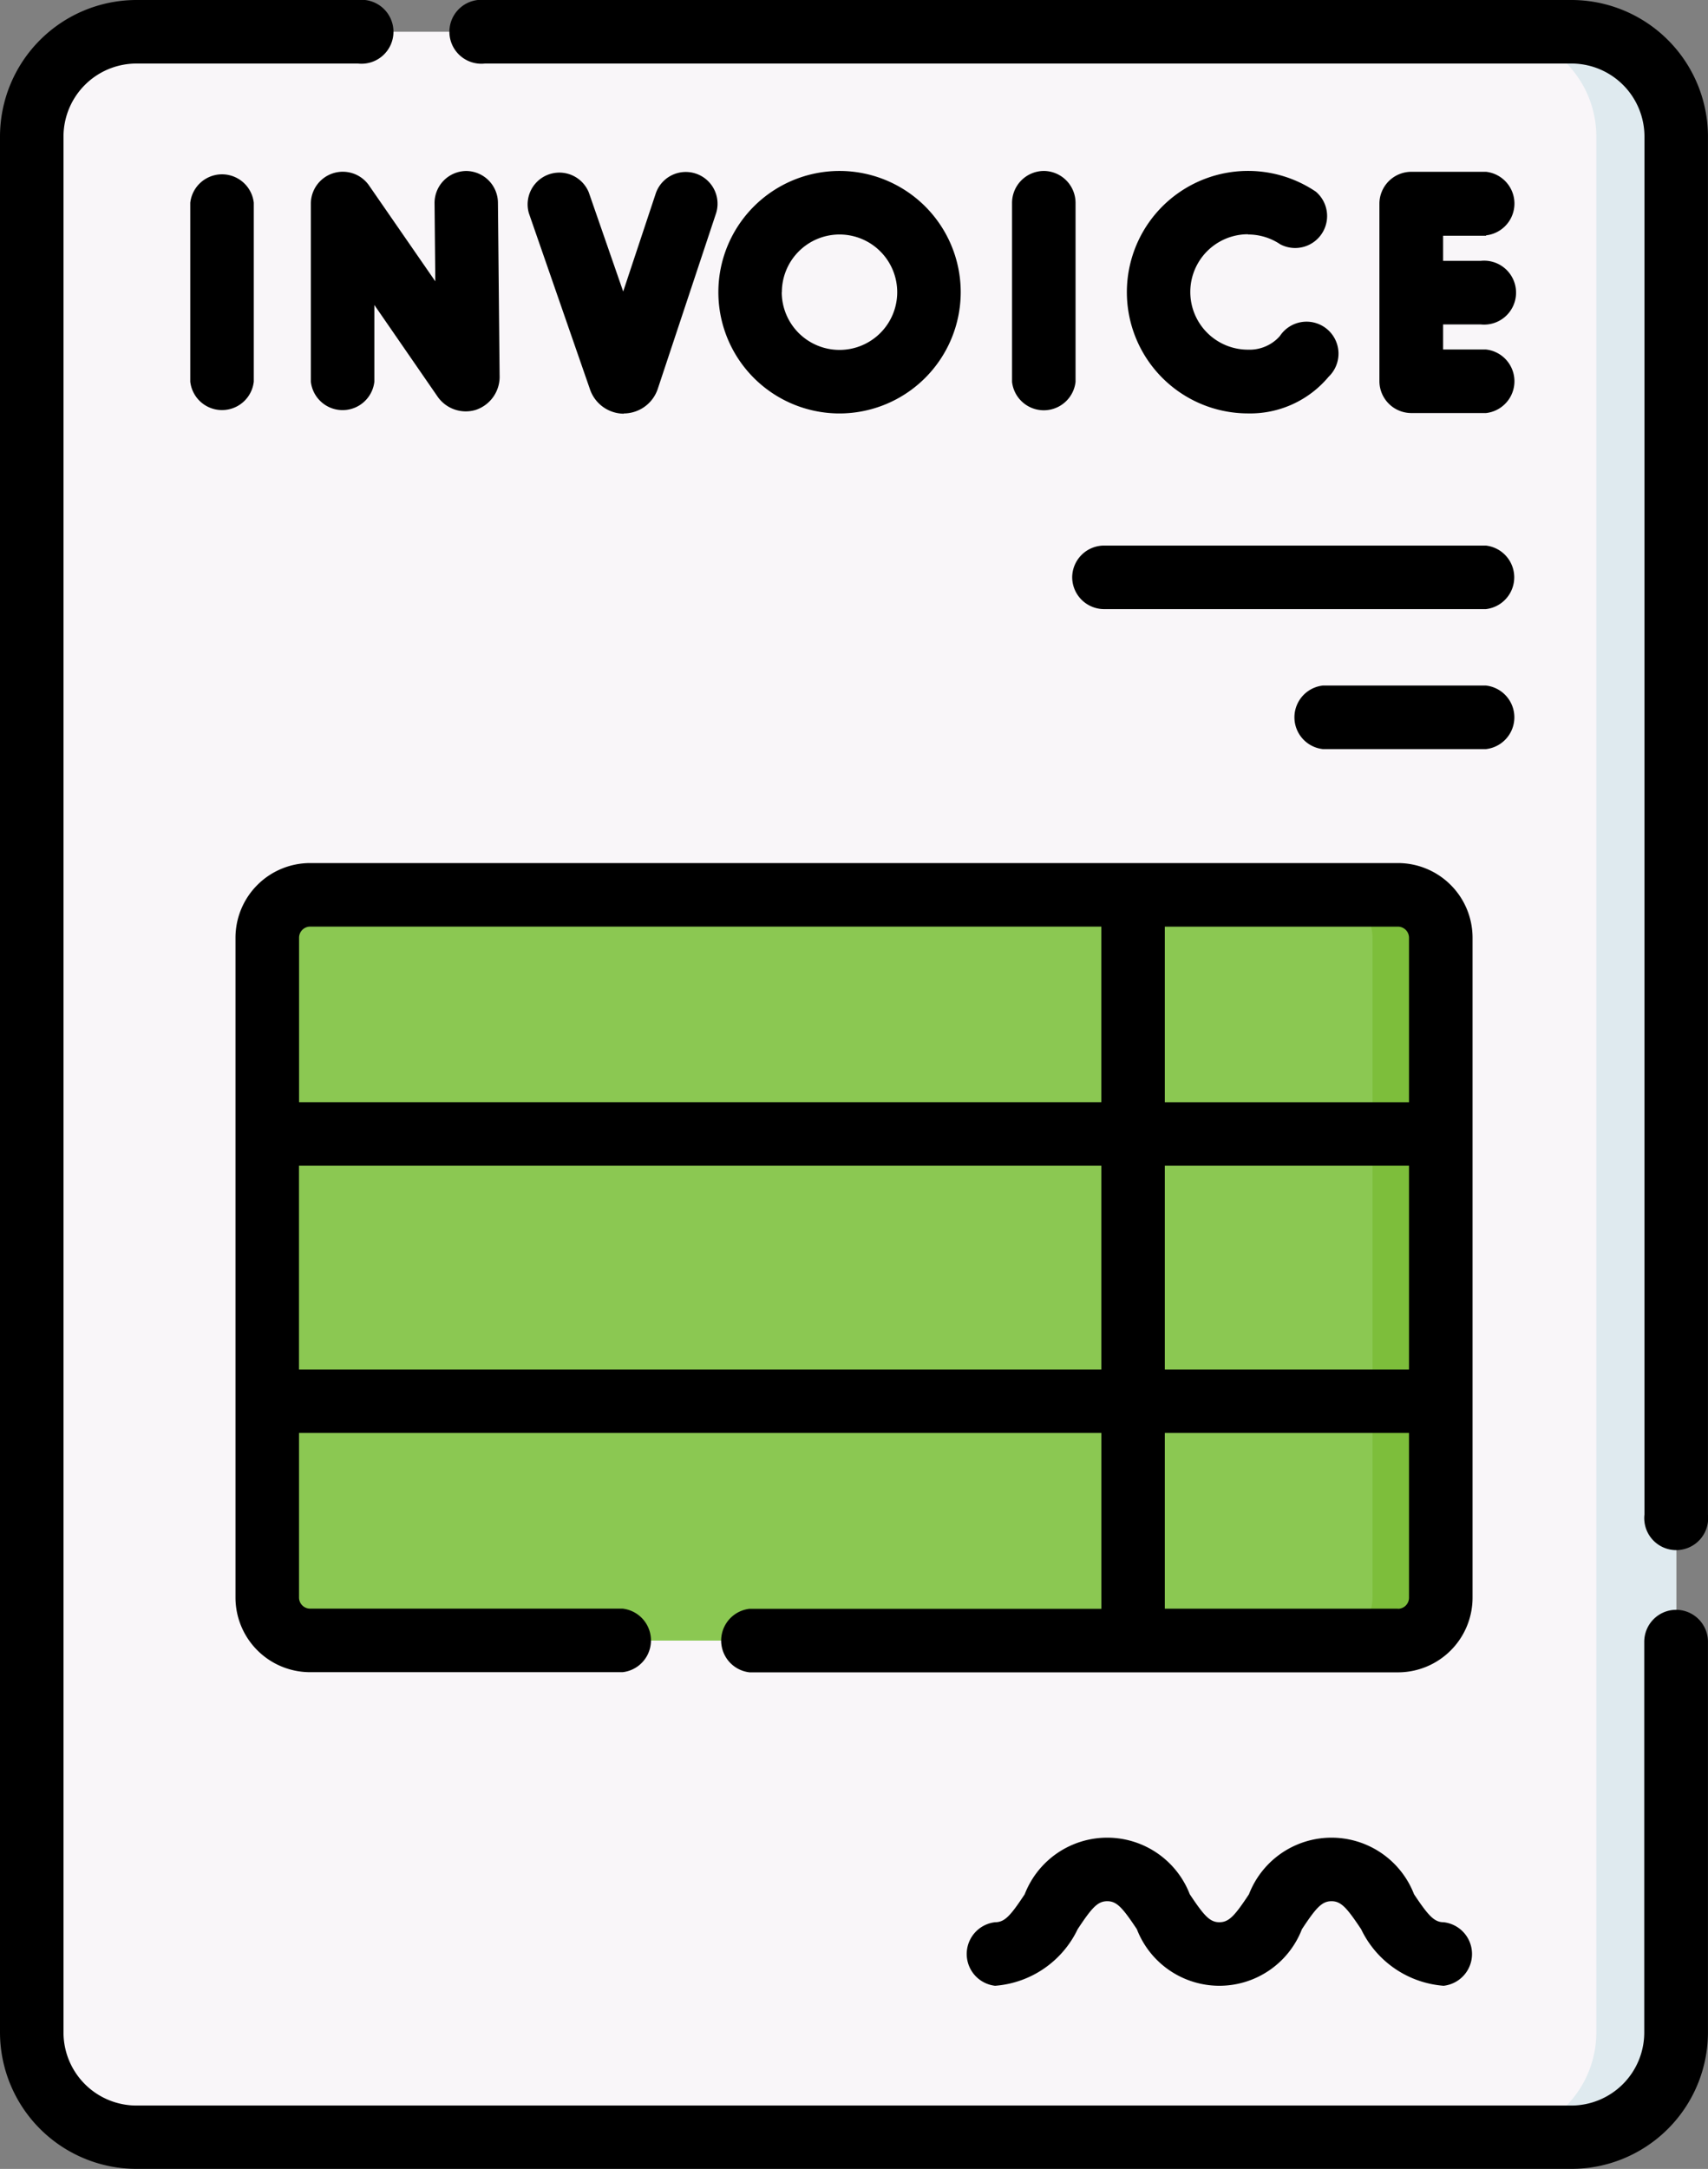 <svg xmlns="http://www.w3.org/2000/svg" width="42.764" height="54.274" viewBox="0 0 42.764 54.274">
  <rect x="0" y="0" width="42.764" height="54.274" fill="#808080" stroke="none"/>
  <g id="Сгруппировать_11733" data-name="Сгруппировать 11733" transform="translate(-54.291)">
    <path id="Контур_8208" data-name="Контур 8208" d="M100.344,60.183H64.413a2.621,2.621,0,0,1-2.621-2.621V10.121A2.621,2.621,0,0,1,64.413,7.5h35.931a2.621,2.621,0,0,1,2.621,2.621V57.562A2.621,2.621,0,0,1,100.344,60.183Z" transform="translate(-6.706 -6.705)" fill="#f9f6f9"/>
    <path id="Контур_8209" data-name="Контур 8209" d="M408.611,7.5h-2a2.621,2.621,0,0,1,2.621,2.621V57.562a2.621,2.621,0,0,1-2.621,2.621h2a2.621,2.621,0,0,0,2.621-2.621V10.121A2.621,2.621,0,0,0,408.611,7.5Z" transform="translate(-314.973 -6.705)" fill="#dfeaef"/>
    <path id="Контур_8210" data-name="Контур 8210" d="M145.718,229.9H118.48a1.072,1.072,0,0,1-1.072-1.072V212.311a1.072,1.072,0,0,1,1.072-1.072h27.238a1.072,1.072,0,0,1,1.072,1.072v16.513A1.072,1.072,0,0,1,145.718,229.9Z" transform="translate(-56.426 -188.847)" fill="#8bc852"/>
    <path id="Контур_8211" data-name="Контур 8211" d="M370.068,211.239h-1.709a1.072,1.072,0,0,1,1.072,1.072v16.513a1.072,1.072,0,0,1-1.072,1.072h1.709a1.072,1.072,0,0,0,1.072-1.072V212.311A1.072,1.072,0,0,0,370.068,211.239Z" transform="translate(-280.776 -188.847)" fill="#7dbe3b"/>
    <g id="Сгруппировать_11732" data-name="Сгруппировать 11732" transform="translate(54.291)">
      <path id="Контур_8212" data-name="Контур 8212" d="M129.165,40.71a.8.8,0,0,0-1.449.452v4.47a.8.8,0,0,0,1.59,0v-1.92l1.573,2.278a.86.86,0,0,0,.963.348.873.873,0,0,0,.6-.865l-.042-4.327a.8.8,0,0,0-.795-.787H131.6a.8.8,0,0,0-.787.8l.019,1.961Z" transform="translate(-119.933 -36.08)"/>
      <path id="Контур_8213" data-name="Контур 8213" d="M100.819,45.631V41.153a.8.8,0,0,0-1.59,0v4.478a.8.8,0,0,0,1.59,0Z" transform="translate(-94.465 -36.08)"/>
      <path id="Контур_8214" data-name="Контур 8214" d="M294.173,40.358a.8.8,0,0,0-.8.8v4.478a.8.8,0,0,0,1.59,0V41.153A.8.8,0,0,0,294.173,40.358Z" transform="translate(-268.034 -36.08)"/>
      <path id="Контур_8215" data-name="Контур 8215" d="M382.8,42.142a.8.8,0,0,0,0-1.59h-1.87a.8.8,0,0,0-.8.8v4.437a.8.8,0,0,0,.8.8h1.87a.8.8,0,0,0,0-1.59h-1.075v-.628h.937a.8.8,0,1,0,0-1.59h-.937v-.629H382.8Z" transform="translate(-345.593 -36.253)"/>
      <path id="Контур_8216" data-name="Контур 8216" d="M323.483,41.947a1.436,1.436,0,0,1,.807.246.8.8,0,0,0,.89-1.318,3.034,3.034,0,1,0-1.7,5.549,2.558,2.558,0,0,0,2.02-.917.8.8,0,1,0-1.219-1.021.981.981,0,0,1-.1.1,1.017,1.017,0,0,1-.7.243,1.444,1.444,0,1,1,0-2.888Z" transform="translate(-292.235 -36.079)"/>
      <path id="Контур_8217" data-name="Контур 8217" d="M181.206,46.424h.006a.9.9,0,0,0,.844-.613l1.462-4.4a.795.795,0,0,0-1.509-.5l-.818,2.462-.861-2.48a.795.795,0,0,0-1.5.521l1.533,4.416a.9.9,0,0,0,.844.6Z" transform="translate(-165.588 -36.078)"/>
      <path id="Контур_8218" data-name="Контур 8218" d="M230.037,43.392A3.034,3.034,0,1,0,227,46.426,3.038,3.038,0,0,0,230.037,43.392Zm-4.478,0A1.444,1.444,0,1,1,227,44.836a1.446,1.446,0,0,1-1.444-1.444Z" transform="translate(-205.983 -36.08)"/>
      <path id="Контур_8219" data-name="Контур 8219" d="M307.543,129.5a.8.8,0,0,0,.8.8H317.9a.8.8,0,0,0,0-1.59h-9.565A.8.8,0,0,0,307.543,129.5Z" transform="translate(-280.698 -115.058)"/>
      <path id="Контур_8220" data-name="Контур 8220" d="M364.118,161.838h-4.085a.8.8,0,0,0,0,1.59h4.085a.8.8,0,0,0,0-1.59Z" transform="translate(-326.913 -144.683)"/>
      <path id="Контур_8221" data-name="Контур 8221" d="M293.866,435.891c-.237,0-.385-.167-.741-.7a2.216,2.216,0,0,0-4.133,0c-.355.537-.5.7-.741.7s-.386-.167-.741-.7a2.216,2.216,0,0,0-4.133,0c-.355.537-.5.7-.741.7a.8.8,0,0,0,0,1.59,2.5,2.5,0,0,0,2.067-1.416c.355-.537.5-.7.741-.7s.385.167.741.7a2.216,2.216,0,0,0,4.133,0c.355-.537.5-.7.741-.7s.385.167.741.7a2.5,2.5,0,0,0,2.066,1.416.8.8,0,0,0,0-1.59Z" transform="translate(-257.721 -387.79)"/>
      <path id="Контур_8222" data-name="Контур 8222" d="M96.259,40.283a.8.8,0,0,0-.8.8v9.779a1.828,1.828,0,0,1-1.826,1.826H57.707a1.828,1.828,0,0,1-1.826-1.826V3.416A1.828,1.828,0,0,1,57.707,1.59h5.546a.8.8,0,1,0,0-1.59H57.707a3.42,3.42,0,0,0-3.416,3.416V50.857a3.42,3.42,0,0,0,3.416,3.416H93.638a3.42,3.42,0,0,0,3.416-3.416V41.078A.8.8,0,0,0,96.259,40.283Z" transform="translate(-54.291)"/>
      <path id="Контур_8223" data-name="Контур 8223" d="M189.329,0H162.123a.8.8,0,1,0,0,1.59h27.206a1.828,1.828,0,0,1,1.826,1.826V37.9a.8.8,0,1,0,1.59,0V3.416A3.42,3.42,0,0,0,189.329,0Z" transform="translate(-149.982)"/>
      <path id="Контур_8224" data-name="Контур 8224" d="M109.908,205.606v16.513a1.869,1.869,0,0,0,1.867,1.867H119.6a.8.8,0,0,0,0-1.59h-7.824a.278.278,0,0,1-.277-.277V218h20.089V222.4h-8.809a.8.8,0,0,0,0,1.59h16.235a1.869,1.869,0,0,0,1.867-1.867V205.606a1.869,1.869,0,0,0-1.867-1.867H111.775a1.87,1.87,0,0,0-1.867,1.867Zm1.867-.277h19.811v4.394H111.5v-4.117a.278.278,0,0,1,.277-.277Zm-.277,11.084v-5.1h20.089v5.1Zm27.792,0h-6.114v-5.1h6.114Zm-.277,5.984h-5.837V218h6.114v4.117A.278.278,0,0,1,139.013,222.4Zm.277-16.79v4.117h-6.114v-4.394h5.837a.278.278,0,0,1,.277.277Z" transform="translate(-104.012 -182.142)"/>
    </g>
  </g>
</svg>
